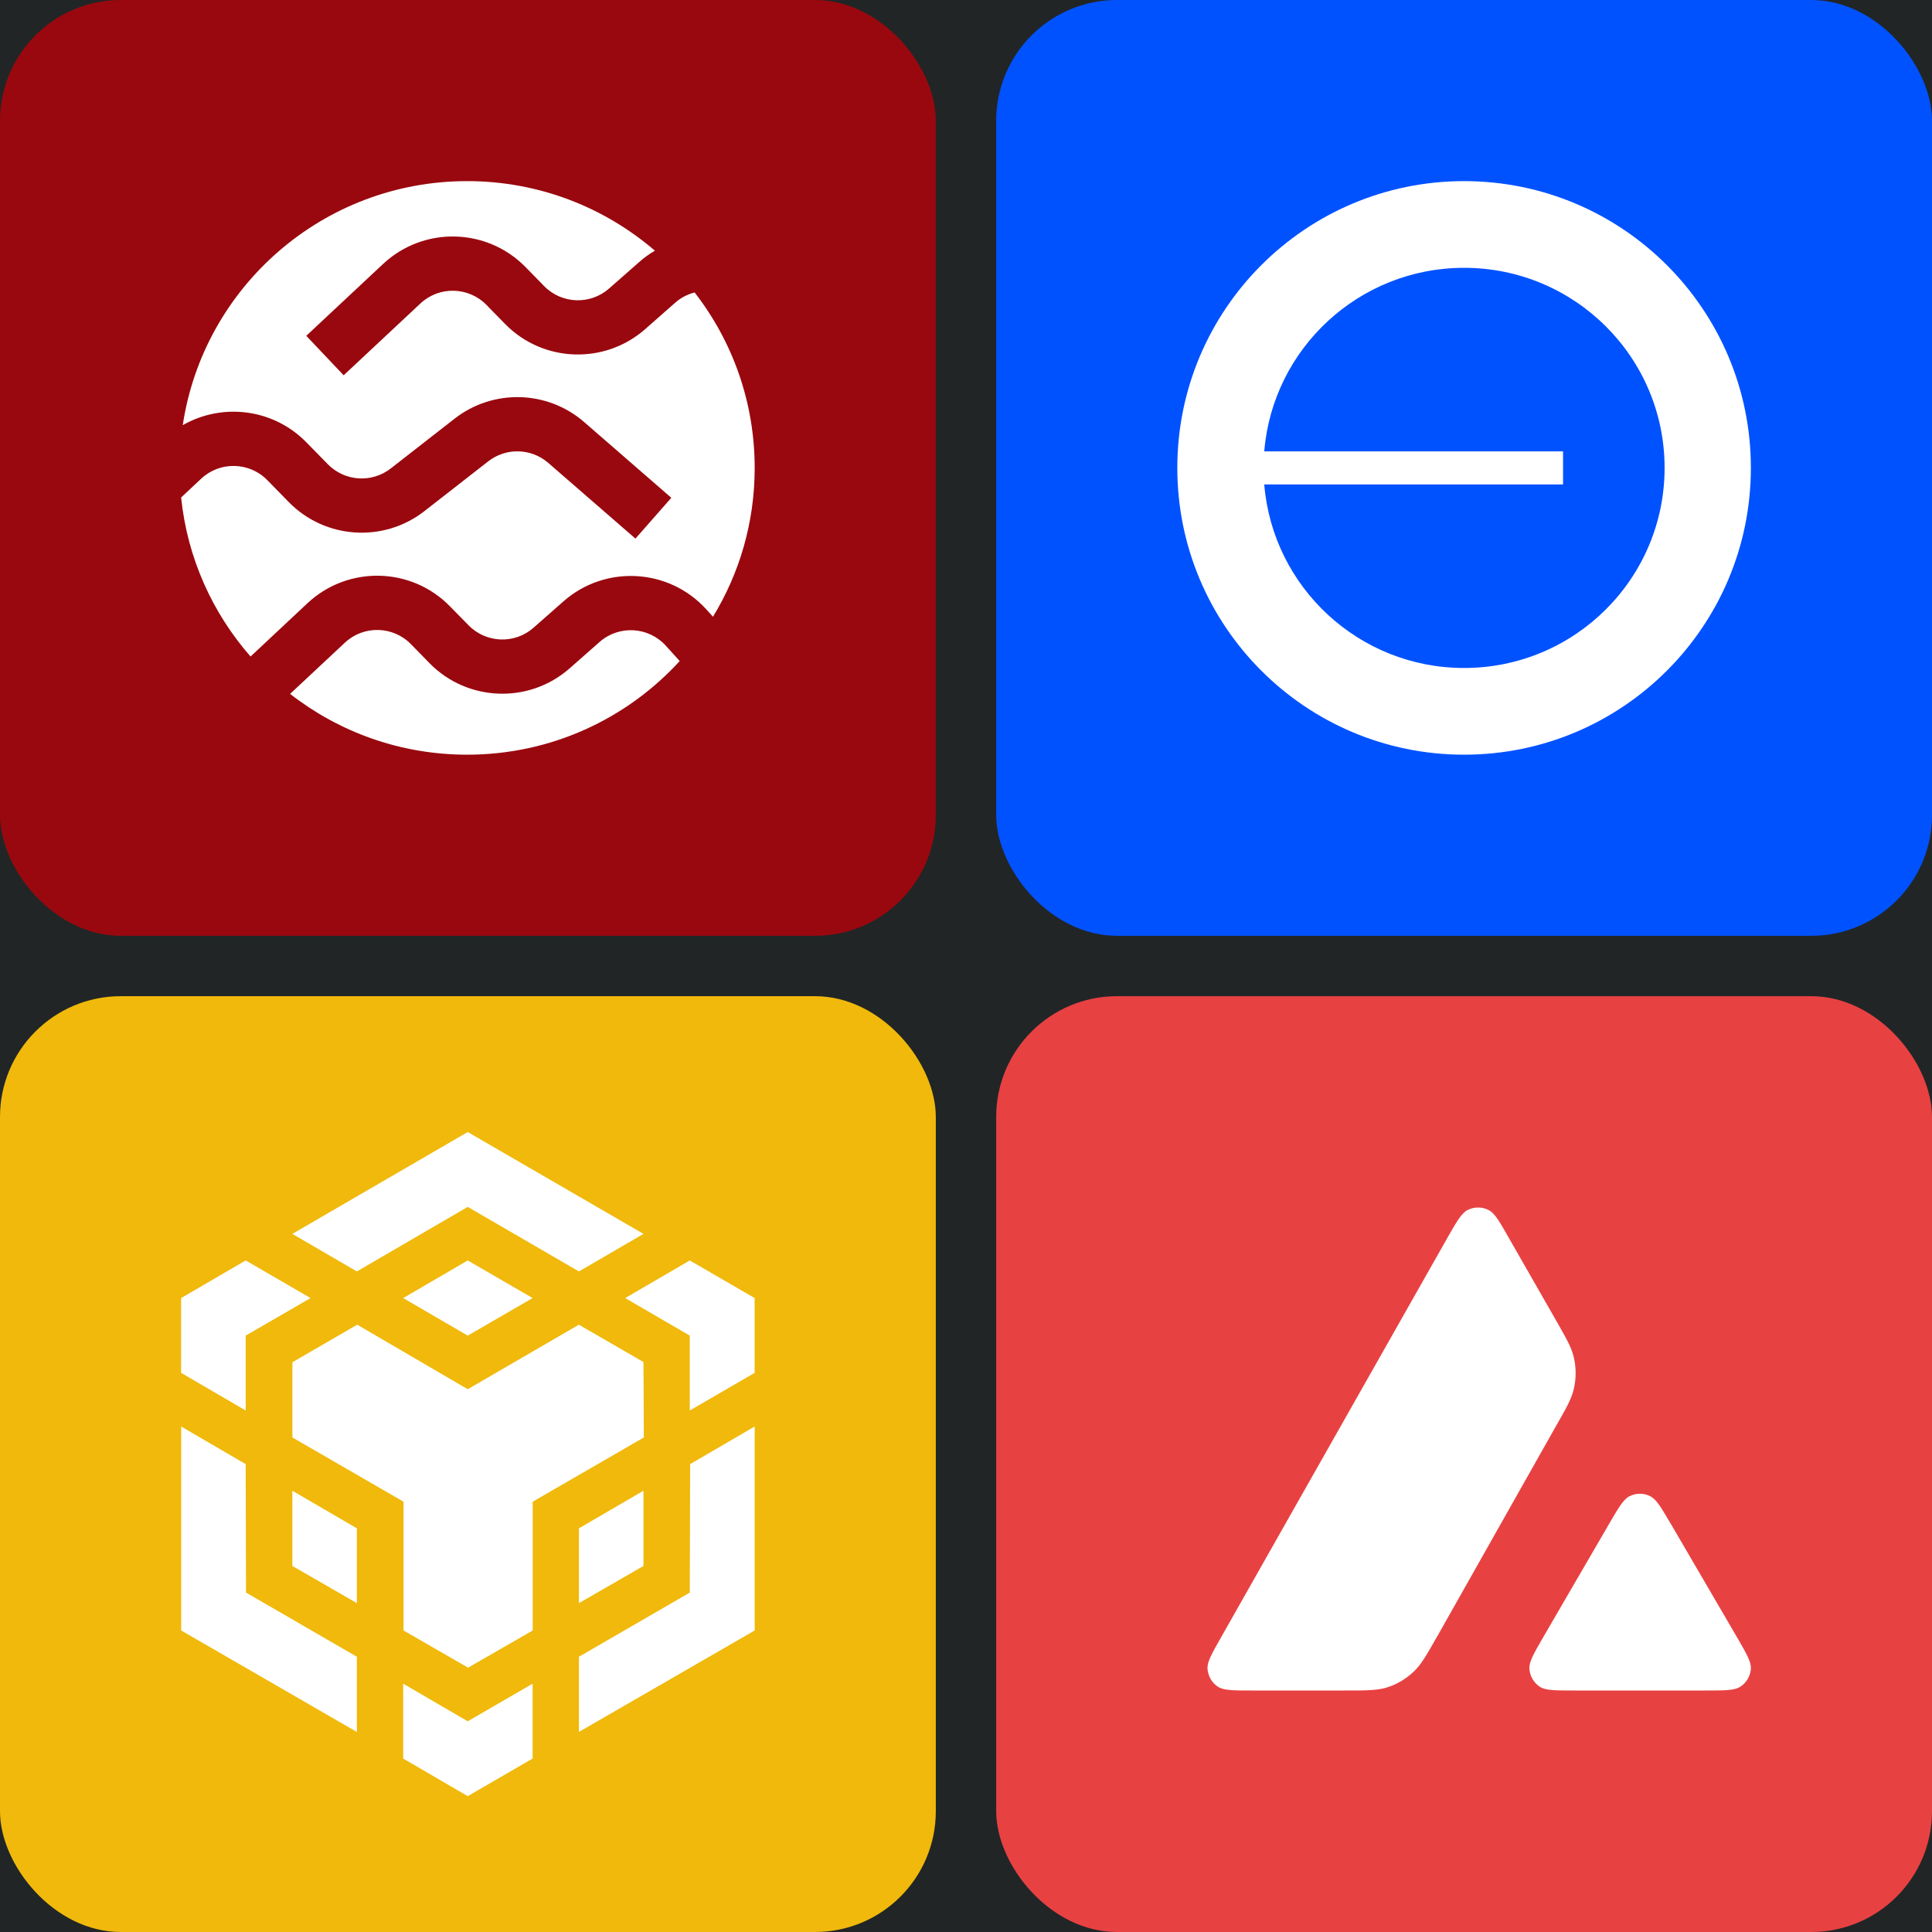 <svg width="32" height="32" viewBox="0 0 32 32" fill="none" xmlns="http://www.w3.org/2000/svg">
<rect width="32" height="32" fill="#212526"/>
<rect width="15.5" height="15.5" rx="2" fill="#99080E"/>
<path fill-rule="evenodd" clip-rule="evenodd" d="M7.737 12.5C9.132 12.5 10.387 11.902 11.258 10.949L11.027 10.694C10.74 10.378 10.251 10.351 9.931 10.633L9.436 11.069C8.764 11.662 7.741 11.624 7.114 10.984L6.805 10.668C6.508 10.365 6.022 10.355 5.712 10.645L4.805 11.493C5.614 12.124 6.632 12.5 7.737 12.5ZM11.697 10.091L11.809 10.215C12.248 9.497 12.5 8.653 12.5 7.75C12.5 6.655 12.129 5.647 11.505 4.844C11.389 4.874 11.278 4.93 11.182 5.015L10.688 5.45C10.015 6.043 8.993 6.006 8.366 5.366L8.057 5.05C7.76 4.747 7.274 4.736 6.964 5.026L5.692 6.216L5.073 5.562L6.345 4.372C7.014 3.746 8.063 3.769 8.704 4.423L9.013 4.739C9.304 5.036 9.777 5.053 10.089 4.778L10.584 4.343C10.666 4.269 10.755 4.206 10.847 4.152C10.012 3.434 8.926 3 7.737 3C5.348 3 3.37 4.755 3.027 7.042C3.679 6.668 4.526 6.766 5.073 7.325L5.431 7.69C5.709 7.974 6.157 8.004 6.471 7.76L7.53 6.934C8.167 6.438 9.067 6.462 9.676 6.991L11.119 8.245L10.525 8.921L9.081 7.667C8.799 7.422 8.382 7.411 8.087 7.641L7.028 8.467C6.351 8.994 5.384 8.929 4.784 8.317L4.427 7.952C4.13 7.649 3.643 7.638 3.333 7.928L3 8.24C3.103 9.243 3.519 10.154 4.15 10.874L5.093 9.991C5.762 9.365 6.812 9.387 7.452 10.042L7.761 10.357C8.052 10.654 8.526 10.672 8.837 10.397L9.332 9.961C10.023 9.352 11.078 9.41 11.697 10.091Z" fill="white"/>
<rect x="16.5" width="15.5" height="15.5" rx="2" fill="#0052FF"/>
<path fill-rule="evenodd" clip-rule="evenodd" d="M29 7.75C29 10.373 26.873 12.5 24.25 12.5C21.627 12.5 19.5 10.373 19.5 7.75C19.5 5.127 21.627 3 24.25 3C26.873 3 29 5.127 29 7.75ZM27.571 7.75C27.571 9.581 26.084 11.064 24.25 11.064C22.509 11.064 21.08 9.727 20.94 8.024H25.889V7.476H20.94C21.08 5.773 22.509 4.436 24.25 4.436C26.084 4.436 27.571 5.919 27.571 7.75Z" fill="white"/>
<rect x="16.5" y="16.5" width="15.5" height="15.5" rx="2" fill="#E84142"/>
<path d="M20.745 28H22.259C22.615 28 22.793 28 22.952 27.956C23.127 27.904 23.285 27.812 23.418 27.685C23.539 27.57 23.627 27.416 23.799 27.113L23.805 27.104L25.767 23.629C25.942 23.324 26.028 23.171 26.066 23.01C26.108 22.835 26.108 22.651 26.066 22.476C26.028 22.316 25.941 22.164 25.769 21.863L24.997 20.514C24.838 20.234 24.758 20.093 24.656 20.042C24.547 19.986 24.417 19.986 24.308 20.042C24.206 20.093 24.126 20.234 23.967 20.514L20.23 27.11C20.073 27.386 19.994 27.524 20 27.637C20.008 27.76 20.071 27.872 20.175 27.939C20.27 28 20.427 28 20.745 28Z" fill="white"/>
<path d="M28.249 28H26.08C25.76 28 25.599 28 25.506 27.939C25.402 27.872 25.339 27.758 25.331 27.636C25.326 27.523 25.405 27.386 25.563 27.113L25.563 27.112L25.567 27.106L26.649 25.245C26.808 24.971 26.889 24.834 26.988 24.783C27.098 24.727 27.226 24.727 27.335 24.783C27.434 24.833 27.511 24.964 27.663 25.222L27.676 25.243L28.762 27.104C28.767 27.113 28.773 27.122 28.778 27.131C28.928 27.391 29.005 27.524 29 27.634C28.994 27.756 28.929 27.87 28.825 27.937C28.73 28 28.569 28 28.249 28Z" fill="white"/>
<rect y="16.5" width="15.5" height="15.5" rx="2" fill="#F0B90B"/>
<path d="M4.069 24.25L4.075 26.378L5.911 27.441V28.687L3.001 27.006V23.628L4.069 24.25ZM4.069 22.122V23.362L3 22.739V21.5L4.069 20.877L5.144 21.5L4.069 22.122ZM6.678 21.5L7.747 20.877L8.822 21.5L7.747 22.122L6.678 21.5Z" fill="white"/>
<path d="M4.842 25.937V24.691L5.911 25.314V26.553L4.842 25.937ZM6.678 27.887L7.747 28.51L8.822 27.887V29.127L7.747 29.75L6.678 29.127V27.887ZM10.355 21.5L11.425 20.877L12.499 21.5V22.739L11.425 23.362V22.122L10.355 21.5ZM11.425 26.378L11.431 24.25L12.5 23.627V27.006L9.589 28.686V27.441L11.425 26.378Z" fill="white"/>
<path d="M10.658 25.937L9.589 26.553V25.314L10.658 24.691V25.937Z" fill="white"/>
<path d="M10.658 22.563L10.664 23.809L8.823 24.873V27.006L7.753 27.622L6.684 27.006V24.873L4.843 23.809V22.563L5.917 21.941L7.747 23.01L9.588 21.941L10.663 22.563H10.658ZM4.842 20.437L7.747 18.75L10.658 20.437L9.589 21.059L7.747 19.99L5.911 21.059L4.842 20.437Z" fill="white"/>
</svg>
